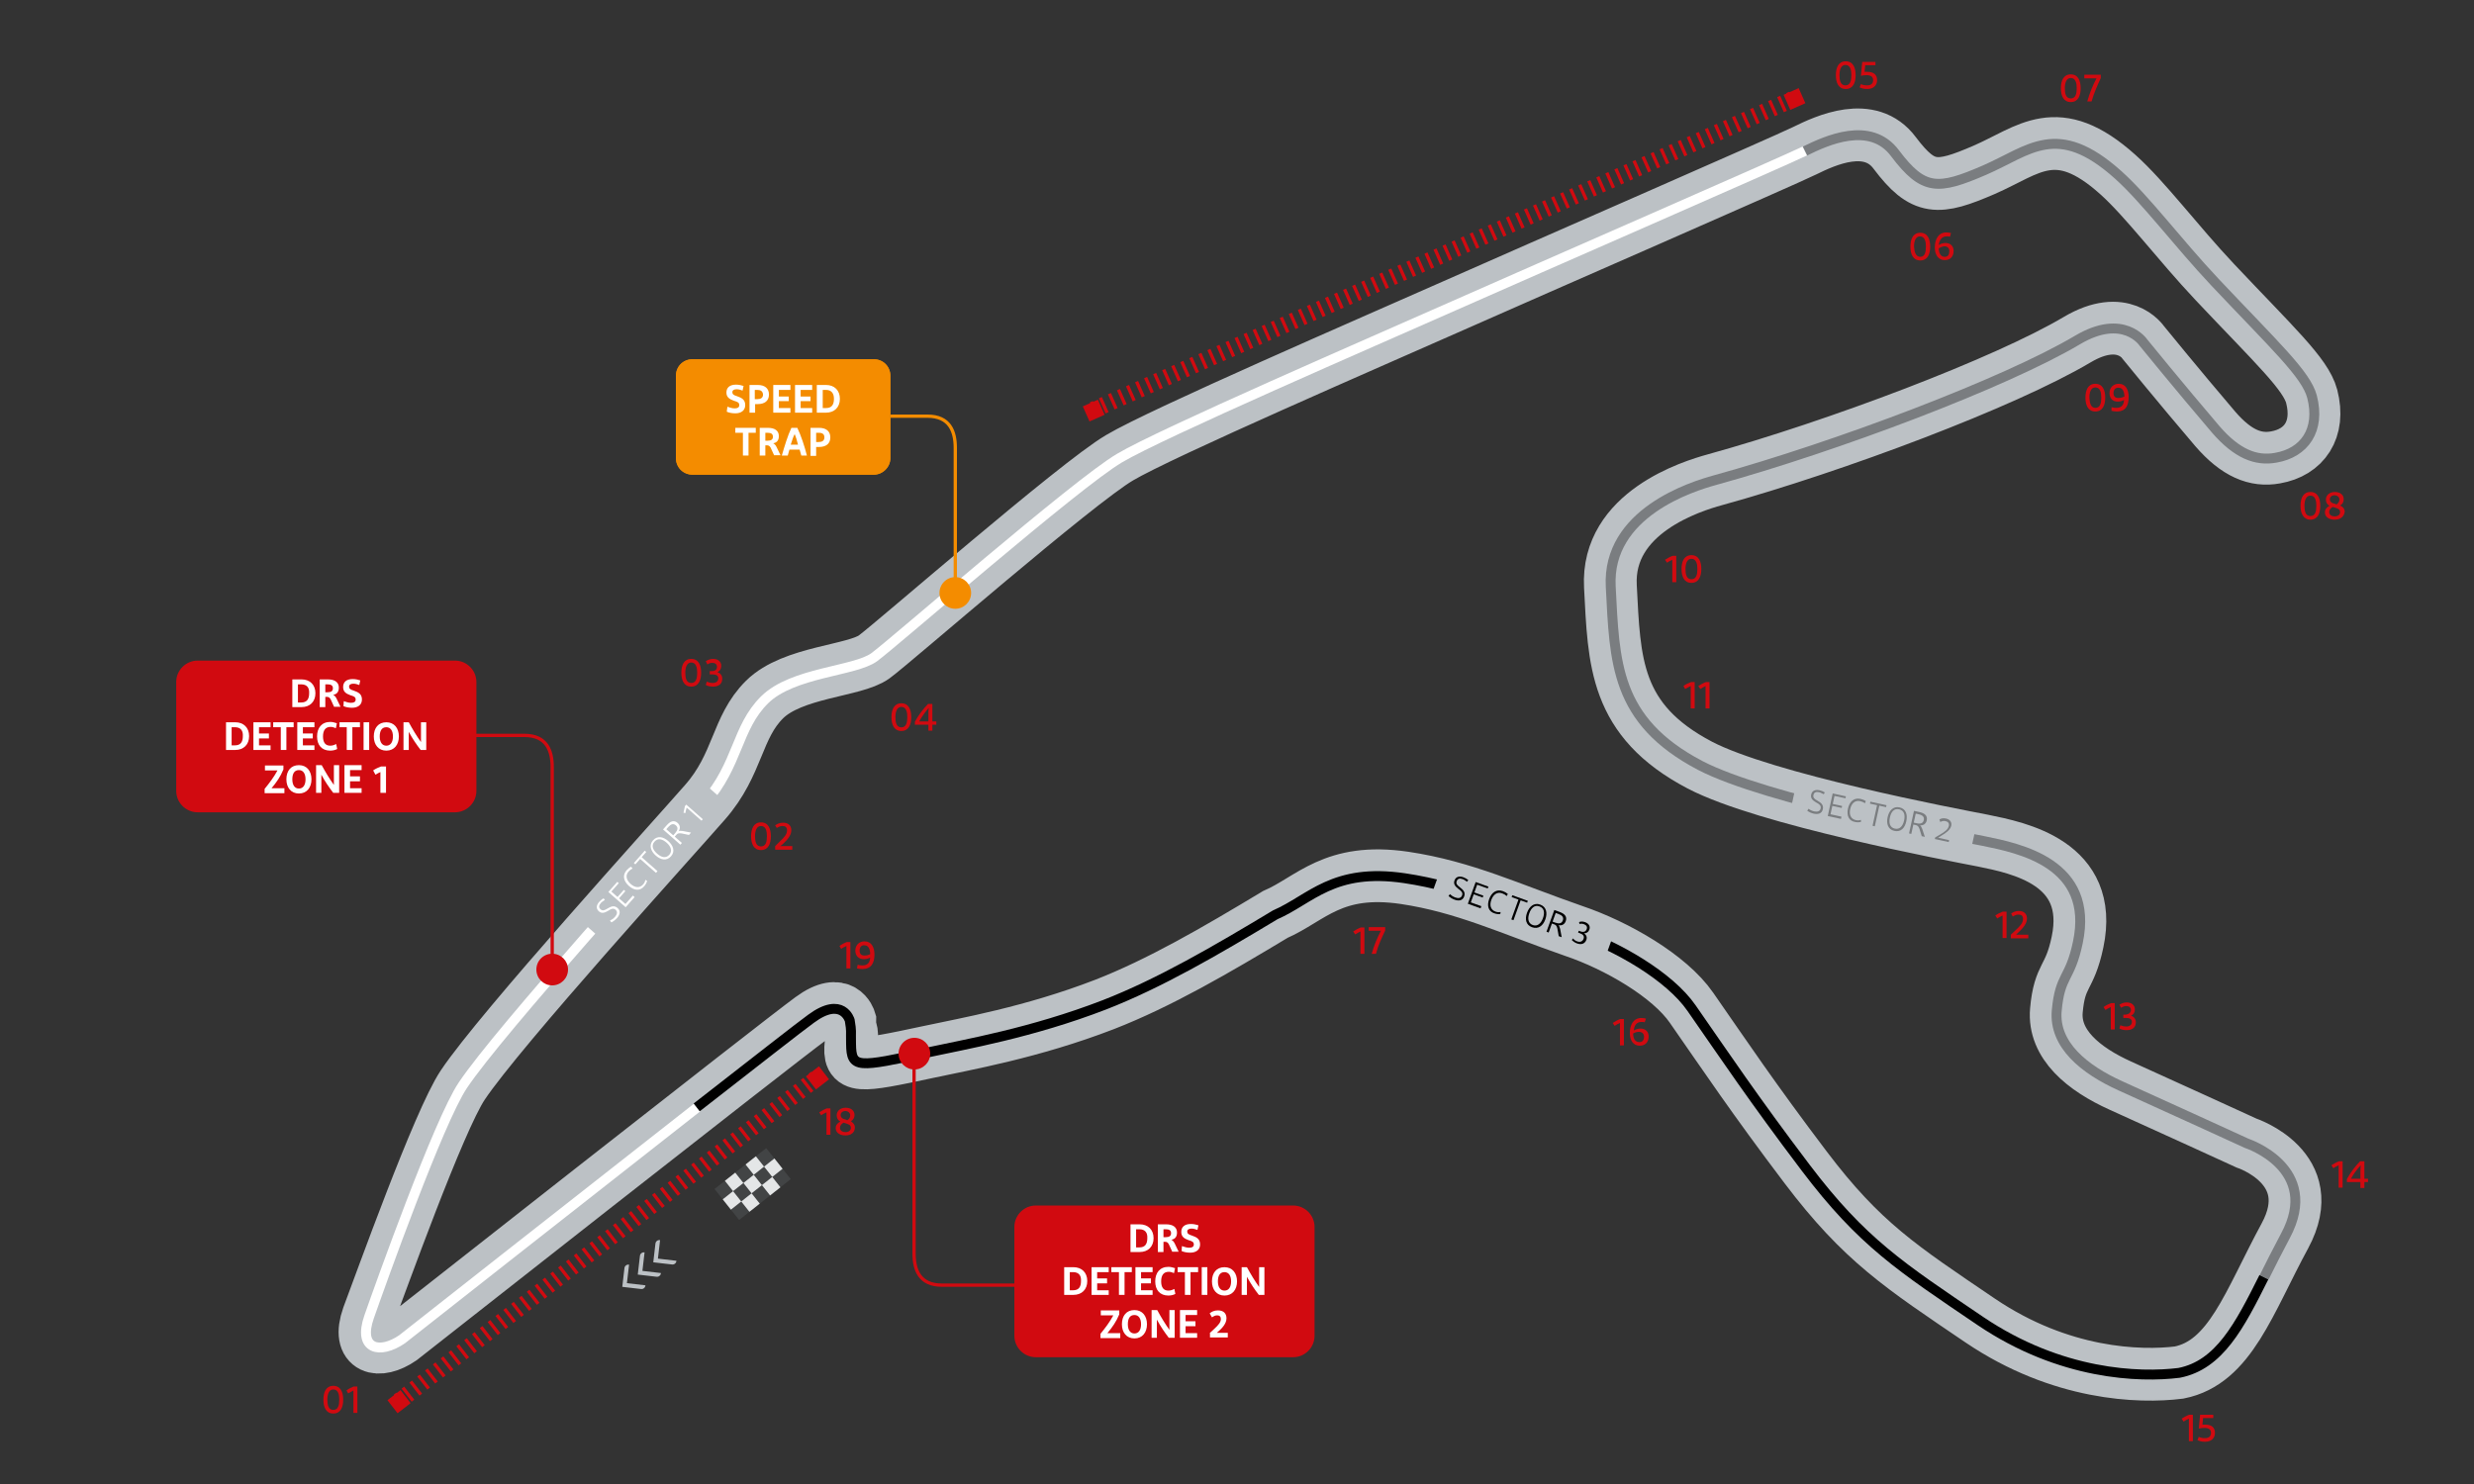 <?xml version="1.0" encoding="utf-8"?>
<!-- Generator: Adobe Illustrator 23.0.3, SVG Export Plug-In . SVG Version: 6.00 Build 0)  -->
<svg version="1.1" id="Laag_1" xmlns="http://www.w3.org/2000/svg" xmlns:xlink="http://www.w3.org/1999/xlink" x="0px" y="0px"
	 viewBox="0 0 750 450" style="enable-background:new 0 0 750 450;" xml:space="preserve">
<rect x="0" y="0" width="750" height="450" fill="#333333" stroke="none"/>
<style type="text/css">
	.st0{fill:none;}
	.st1{enable-background:new    ;}
	.st2{fill:#d10a10;}
	.st3{fill:#d10a10;stroke:#d10a10;stroke-miterlimit:10;}
	.st4{fill:#ffffff;}
	.st5{fill:#F48C00;}
	.st6{fill:#FFFFFF;}
	.st7{fill:#BCC1C5;}
	.st8{fill:#7A7D80;}
	.st9{fill:#424445;}
	.st10{fill:#E4E6E7;}
	.st11{display:none;}
	.st12{display:inline;}
	.st13{fill:none;stroke:#BCC1C5;stroke-width:16;stroke-miterlimit:10;}
	.st14{fill:none;stroke:#7A7D80;stroke-width:3;stroke-miterlimit:10;}
	.st15{fill:none;stroke:#FFFFFF;stroke-width:3;stroke-miterlimit:10;}
	.st16{fill:none;stroke:#000000;stroke-width:3;stroke-miterlimit:10;}
	.st17{fill:none;stroke:#d10a10;stroke-miterlimit:10;}
	.st18{fill:#d10a10;}
	.st19{fill:none;stroke:#F48C00;stroke-miterlimit:10;}
	.st20{fill:none;stroke:#d10a10;stroke-width:5;stroke-miterlimit:10;stroke-dasharray:1,2;}
	.st21{display:inline;opacity:0.5;}
</style>
<symbol  id="_x30_1" viewBox="-10 -10 20 20">
	<circle class="st0" cx="0" cy="0" r="10"/>
	<rect x="-10" y="-5.1" class="st0" width="20" height="9.3"/>
	<g class="st1">
		<path class="st2" d="M-5.5-0.4c0,2.3,0.8,4.2,3,4.2c2.2,0,3-1.9,3-4.2c0-2.3-0.8-4.2-3-4.2C-4.7-4.6-5.5-2.7-5.5-0.4z M-0.7-0.4
			c0,1.5-0.3,3.1-1.8,3.1c-1.4,0-1.8-1.6-1.8-3.1c0-1.6,0.3-3.1,1.8-3.1C-1-3.5-0.7-2-0.7-0.4z"/>
		<path class="st2" d="M1.5,2.4C2.1,2.9,3,3.3,3.7,3.6h1.1v-8H3.6v6.8C3.1,2.1,2.5,1.8,2,1.5L1.5,2.4z"/>
	</g>
</symbol>
<symbol  id="_x30_2" viewBox="-10 -10 20 20">
	<circle class="st0" cx="0" cy="0" r="10"/>
	<rect x="-10" y="-5.1" class="st0" width="20" height="9.3"/>
	<g class="st1">
		<path class="st2" d="M-6.2-0.4c0,2.3,0.8,4.2,3,4.2c2.2,0,3-1.9,3-4.2c0-2.3-0.8-4.2-3-4.2C-5.4-4.6-6.2-2.7-6.2-0.4z M-1.4-0.4
			c0,1.5-0.3,3.1-1.8,3.1c-1.4,0-1.8-1.6-1.8-3.1c0-1.6,0.3-3.1,1.8-3.1C-1.7-3.5-1.4-2-1.4-0.4z"/>
	</g>
	<g class="st1">
		<path class="st2" d="M1.1-3.4L2.5-2c1.4,1.3,2.2,2.2,2.2,3.4c0,0.9-0.5,1.3-1.4,1.3c-0.7,0-1.2-0.3-1.7-0.6L1.1,2.9
			c0.6,0.4,1.3,0.8,2.4,0.8c1.6,0,2.5-0.9,2.5-2.3c0-1.6-1.3-3-2.7-4.3L2.6-3.4h3.7v-1.1H1.1V-3.4z"/>
	</g>
</symbol>
<symbol  id="_x30_3" viewBox="-10 -10 20 20">
	<circle class="st0" cx="0" cy="0" r="10"/>
	<rect x="-10" y="-5.1" class="st0" width="20" height="9.3"/>
	<g class="st1">
		<path class="st2" d="M-6.2-0.4c0,2.3,0.8,4.2,3,4.2c2.2,0,3-1.9,3-4.2c0-2.3-0.8-4.2-3-4.2C-5.4-4.6-6.2-2.7-6.2-0.4z M-1.4-0.4
			c0,1.5-0.3,3.1-1.8,3.1c-1.4,0-1.8-1.6-1.8-3.1c0-1.6,0.3-3.1,1.8-3.1C-1.7-3.5-1.4-2-1.4-0.4z"/>
	</g>
	<g class="st1">
		<path class="st2" d="M1.5-3.1C2-3.3,2.6-3.5,3.3-3.5c1,0,1.7,0.5,1.7,1.4c0,0.8-0.6,1.2-1.8,1.2H2.4v1H3c1.1,0,1.6,0.5,1.6,1.3
			c0,0.8-0.6,1.2-1.4,1.2c-0.6,0-1.2-0.2-1.5-0.5L1.2,3.1c0.5,0.3,1.2,0.7,2.2,0.7c1.5,0,2.5-0.8,2.5-2.1c0-0.9-0.4-1.6-1.2-1.9
			c0.9-0.3,1.5-1,1.5-2c0-1.6-1.1-2.4-2.8-2.4c-0.9,0-1.7,0.2-2.2,0.5L1.5-3.1z"/>
	</g>
</symbol>
<symbol  id="_x30_4" viewBox="-10 -10 20 20">
	<circle class="st0" cx="0" cy="0" r="10"/>
	<rect x="-10" y="-5.1" class="st0" width="20" height="9.3"/>
	<g class="st1">
		<path class="st2" d="M-6.8-0.4c0,2.3,0.8,4.2,3,4.2c2.2,0,3-1.9,3-4.2c0-2.3-0.8-4.2-3-4.2C-6-4.6-6.8-2.7-6.8-0.4z M-2-0.4
			c0,1.5-0.3,3.1-1.8,3.1c-1.4,0-1.8-1.6-1.8-3.1c0-1.6,0.3-3.1,1.8-3.1C-2.3-3.5-2-2-2-0.4z"/>
		<path class="st2" d="M6.8-1.7v-1H5.6v-1.8H4.4v1.8H0.3v0.9c1.1,2,2.5,3.9,4,5.4h1.3v-5.3H6.8z M1.6-1.7h2.8v2.1c0,0.6,0,1.3,0.1,2
			C3.4,1.1,2.5-0.1,1.6-1.7z"/>
	</g>
</symbol>
<symbol  id="_x30_5" viewBox="-10 -10 20 20">
	<circle class="st0" cx="0" cy="0" r="10"/>
	<rect x="-10" y="-5.1" class="st0" width="20" height="9.3"/>
	<g class="st1">
		<path class="st2" d="M-6.3-0.4c0,2.3,0.8,4.2,3,4.2c2.2,0,3-1.9,3-4.2c0-2.3-0.8-4.2-3-4.2C-5.5-4.6-6.3-2.7-6.3-0.4z M-1.6-0.4
			c0,1.5-0.3,3.1-1.8,3.1c-1.4,0-1.8-1.6-1.8-3.1c0-1.6,0.3-3.1,1.8-3.1C-1.9-3.5-1.6-2-1.6-0.4z"/>
		<path class="st2" d="M2.6,2.6l-0.2-2c0.3,0,0.6,0,0.9,0c1.9,0,2.9-0.9,2.9-2.5c0-1.6-1.1-2.7-3-2.7c-1,0-1.7,0.2-2.3,0.5l0.4,1
			c0.5-0.3,1.2-0.4,1.9-0.4c1.2,0,1.8,0.6,1.8,1.6s-0.7,1.5-2,1.5c-0.6,0-1.2-0.1-1.7-0.2l0.4,4.2h4V2.6H2.6z"/>
	</g>
</symbol>
<symbol  id="_x30_6" viewBox="-10 -10 20 20">
	<circle class="st0" cx="0" cy="0" r="10"/>
	<rect x="-10" y="-5.1" class="st0" width="20" height="9.3"/>
	<g class="st1">
		<path class="st2" d="M-6.6-0.4c0,2.3,0.8,4.2,3,4.2c2.2,0,3-1.9,3-4.2c0-2.3-0.8-4.2-3-4.2C-5.8-4.6-6.6-2.7-6.6-0.4z M-1.9-0.4
			c0,1.5-0.3,3.1-1.8,3.1c-1.4,0-1.8-1.6-1.8-3.1C-5.4-2-5-3.5-3.6-3.5C-2.2-3.5-1.9-2-1.9-0.4z"/>
		<path class="st2" d="M5.4,2.6c-0.3,0.1-0.6,0.1-1,0.1C2.9,2.7,2.2,1.6,2,0.1c0.5,0.3,1.2,0.6,2,0.6c1.6,0,2.5-1,2.5-2.4
			c0-1.7-1-2.8-2.7-2.8c-2,0-3,1.7-3,3.8c0,2.4,1,4.6,3.5,4.6c0.6,0,1.1-0.1,1.4-0.2L5.4,2.6z M5.2-1.8c0,0.9-0.5,1.5-1.6,1.5
			C3.1-0.4,2.5-0.6,2-0.9c0-1.5,0.6-2.6,1.8-2.6C4.8-3.5,5.2-2.8,5.2-1.8z"/>
	</g>
</symbol>
<symbol  id="_x30_7" viewBox="-10 -10 20 20">
	<circle class="st0" cx="0" cy="0" r="10"/>
	<rect x="-10" y="-5.1" class="st0" width="20" height="9.3"/>
	<g class="st1">
		<path class="st2" d="M-5.9-0.4c0,2.3,0.8,4.2,3,4.2c2.2,0,3-1.9,3-4.2c0-2.3-0.8-4.2-3-4.2C-5.1-4.6-5.9-2.7-5.9-0.4z M-1.1-0.4
			c0,1.5-0.3,3.1-1.8,3.1c-1.4,0-1.8-1.6-1.8-3.1c0-1.6,0.3-3.1,1.8-3.1C-1.4-3.5-1.1-2-1.1-0.4z"/>
	</g>
	<g class="st1">
		<path class="st2" d="M2.1-4.4c0.8,2.8,1.7,4.9,2.8,7H1.2v1.1h5V2.7C5.1,0.3,4.2-1.7,3.4-4.4H2.1z"/>
	</g>
</symbol>
<symbol  id="_x30_8" viewBox="-10 -10 20 20">
	<circle class="st0" cx="0" cy="0" r="10"/>
	<rect x="-10" y="-5.1" class="st0" width="20" height="9.3"/>
	<g class="st1">
		<path class="st2" d="M-6.8-0.4c0,2.3,0.8,4.2,3,4.2c2.2,0,3-1.9,3-4.2c0-2.3-0.8-4.2-3-4.2C-5.9-4.6-6.8-2.7-6.8-0.4z M-2-0.4
			c0,1.5-0.3,3.1-1.8,3.1c-1.4,0-1.8-1.6-1.8-3.1c0-1.6,0.3-3.1,1.8-3.1C-2.3-3.5-2-2-2-0.4z"/>
		<path class="st2" d="M3.5-4.6c-1.6,0-2.9,0.8-2.9,2.2c0,1,0.6,1.6,1.4,2C1.3,0,0.9,0.6,0.9,1.5c0,1.4,1.2,2.3,2.7,2.3
			c1.8,0,2.7-1,2.7-2.2c0-0.9-0.4-1.5-1.1-1.9c0.9-0.4,1.4-1,1.4-1.9C6.4-3.7,5.3-4.6,3.5-4.6z M5.2-2.3c0,0.9-0.7,1.1-2,1.5
			c-0.1,0-0.2,0-0.2,0.1C2.4-1.1,1.9-1.5,1.9-2.3c0-0.9,0.8-1.3,1.7-1.3C4.5-3.6,5.2-3.1,5.2-2.3z M4.1,0C4.6,0.4,5,0.8,5,1.5
			c0,0.7-0.6,1.3-1.5,1.3c-0.8,0-1.4-0.5-1.4-1.2c0-0.8,0.6-1.2,1.6-1.4C3.8,0.1,4,0.1,4.1,0z"/>
	</g>
</symbol>
<symbol  id="_x30_9" viewBox="-10 -10 20 20">
	<circle class="st0" cx="0" cy="0" r="10"/>
	<rect x="-10" y="-5.1" class="st0" width="20" height="9.3"/>
	<g class="st1">
		<path class="st2" d="M-6.6-0.4c0,2.3,0.8,4.2,3,4.2c2.2,0,3-1.9,3-4.2c0-2.3-0.8-4.2-3-4.2C-5.8-4.6-6.6-2.7-6.6-0.4z M-1.8-0.4
			c0,1.5-0.3,3.1-1.8,3.1c-1.4,0-1.8-1.6-1.8-3.1C-5.3-2-5-3.5-3.6-3.5C-2.1-3.5-1.8-2-1.8-0.4z"/>
		<path class="st2" d="M1.3-3.3c0.4-0.1,0.9-0.2,1.4-0.2c1.6,0,2.3,0.8,2.4,2.4C4.6-1.4,4-1.6,3.2-1.6C1.5-1.6,0.7-0.5,0.7,1
			c0,1.7,1.2,2.8,2.8,2.8c2.1,0,3-1.8,3-4c0-2.6-0.9-4.4-3.6-4.4c-0.6,0-1.2,0.1-1.6,0.2L1.3-3.3z M5.2-0.1c0,1.5-0.5,2.7-1.7,2.7
			C2.5,2.7,1.9,2,1.9,1c0-0.9,0.4-1.5,1.5-1.5C4.1-0.5,4.7-0.3,5.2-0.1z"/>
	</g>
</symbol>
<symbol  id="_x31_0" viewBox="-10 -10 20 20">
	<circle class="st0" cx="0" cy="0" r="10"/>
	<rect x="-10" y="-5.1" class="st0" width="20" height="9.3"/>
	<g class="st1">
		<path class="st2" d="M-5.9,2.4c0.6,0.4,1.5,0.9,2.3,1.2h1.1v-8h-1.2v6.8c-0.6-0.3-1.1-0.5-1.6-0.9L-5.9,2.4z"/>
		<path class="st2" d="M-0.9-0.4c0,2.3,0.8,4.2,3,4.2c2.2,0,3-1.9,3-4.2c0-2.3-0.8-4.2-3-4.2C-0.1-4.6-0.9-2.7-0.9-0.4z M3.9-0.4
			c0,1.5-0.3,3.1-1.8,3.1c-1.4,0-1.8-1.6-1.8-3.1c0-1.6,0.3-3.1,1.8-3.1C3.6-3.5,3.9-2,3.9-0.4z"/>
	</g>
</symbol>
<symbol  id="_x31_1" viewBox="-10 -10 20 20">
	<circle class="st0" cx="0" cy="0" r="10"/>
	<rect x="-10" y="-5.1" class="st0" width="20" height="9.3"/>
	<g class="st1">
		<path class="st2" d="M-4.5,2.4C-3.9,2.9-3,3.3-2.2,3.6h1.1v-8h-1.2v6.8C-2.9,2.1-3.5,1.8-4,1.5L-4.5,2.4z"/>
		<path class="st2" d="M0,2.4c0.6,0.4,1.5,0.9,2.3,1.2h1.1v-8H2.2v6.8C1.6,2.1,1.1,1.8,0.6,1.5L0,2.4z"/>
	</g>
</symbol>
<symbol  id="_x31_2" viewBox="-10 -10 20 20">
	<circle class="st0" cx="0" cy="0" r="10"/>
	<rect x="-10" y="-5.1" class="st0" width="20" height="9.3"/>
	<g class="st1">
		<path class="st2" d="M-5.3,2.4C-4.7,2.9-3.8,3.3-3,3.6h1.1v-8h-1.2v6.8c-0.6-0.3-1.1-0.5-1.6-0.9L-5.3,2.4z"/>
		<path class="st2" d="M-0.6-3.4L0.9-2c1.4,1.3,2.2,2.2,2.2,3.4c0,0.9-0.5,1.3-1.4,1.3C1,2.7,0.5,2.4,0,2.1l-0.5,0.9
			C0,3.4,0.8,3.8,1.8,3.8c1.6,0,2.5-0.9,2.5-2.3c0-1.6-1.3-3-2.7-4.3L1-3.4h3.7v-1.1h-5.3V-3.4z"/>
	</g>
</symbol>
<symbol  id="_x31_3" viewBox="-10 -10 20 20">
	<circle class="st0" cx="0" cy="0" r="10"/>
	<rect x="-10" y="-5.1" class="st0" width="20" height="9.3"/>
	<g class="st1">
		<path class="st2" d="M-5.3,2.4C-4.6,2.9-3.8,3.3-3,3.6h1.1v-8h-1.2v6.8c-0.6-0.3-1.1-0.5-1.6-0.9L-5.3,2.4z"/>
		<path class="st2" d="M-0.2-3.1c0.4-0.2,1.1-0.4,1.8-0.4c1,0,1.7,0.5,1.7,1.4c0,0.8-0.6,1.2-1.8,1.2H0.7v1h0.6C2.4,0.2,3,0.7,3,1.5
			c0,0.8-0.6,1.2-1.4,1.2C0.9,2.7,0.4,2.4,0,2.2l-0.5,0.9C0,3.4,0.7,3.8,1.7,3.8c1.5,0,2.5-0.8,2.5-2.1c0-0.9-0.4-1.6-1.2-1.9
			c0.9-0.3,1.5-1,1.5-2c0-1.6-1.1-2.4-2.8-2.4C0.8-4.6,0-4.4-0.5-4.1L-0.2-3.1z"/>
	</g>
</symbol>
<symbol  id="_x31_4" viewBox="-10 -10 20 20">
	<circle class="st0" cx="0" cy="0" r="10"/>
	<rect x="-10" y="-5.1" class="st0" width="20" height="9.3"/>
	<g class="st1">
		<path class="st2" d="M-5.8,2.4c0.6,0.4,1.5,0.9,2.3,1.2h1.1v-8h-1.2v6.8c-0.6-0.3-1.1-0.5-1.6-0.9L-5.8,2.4z"/>
		<path class="st2" d="M5.3-1.7v-1H4.2v-1.8H3v1.8h-4.1v0.9c1.1,2,2.5,3.9,4,5.4h1.3v-5.3H5.3z M0.1-1.7H3v2.1c0,0.6,0,1.3,0.1,2
			C1.9,1.1,1-0.1,0.1-1.7z"/>
	</g>
</symbol>
<symbol  id="_x31_5" viewBox="-10 -10 20 20">
	<circle class="st0" cx="0" cy="0" r="10"/>
	<rect x="-10" y="-5.1" class="st0" width="20" height="9.3"/>
	<g class="st1">
		<path class="st2" d="M-5.4,2.4c0.6,0.4,1.5,0.9,2.3,1.2H-2v-8h-1.2v6.8c-0.6-0.3-1.1-0.5-1.6-0.9L-5.4,2.4z"/>
		<path class="st2" d="M1.1,2.6l-0.2-2c0.3,0,0.6,0,0.9,0c1.9,0,2.9-0.9,2.9-2.5c0-1.6-1.1-2.7-3-2.7c-1,0-1.7,0.2-2.3,0.5l0.4,1
			c0.5-0.3,1.2-0.4,1.9-0.4c1.2,0,1.8,0.6,1.8,1.6s-0.7,1.5-2,1.5c-0.6,0-1.2-0.1-1.7-0.2l0.4,4.2h4V2.6H1.1z"/>
	</g>
</symbol>
<symbol  id="_x31_6" viewBox="-10 -10 20 20">
	<circle class="st0" cx="0" cy="0" r="10"/>
	<rect x="-10" y="-5.1" class="st0" width="20" height="9.3"/>
	<g class="st1">
		<path class="st2" d="M-5.7,2.4c0.6,0.4,1.5,0.9,2.3,1.2h1.1v-8h-1.2v6.8c-0.6-0.3-1.1-0.5-1.6-0.9L-5.7,2.4z"/>
		<path class="st2" d="M4,2.6c-0.3,0.1-0.6,0.1-1,0.1c-1.5,0-2.2-1.1-2.3-2.6c0.5,0.3,1.2,0.6,2,0.6c1.6,0,2.5-1,2.5-2.4
			c0-1.7-1-2.8-2.7-2.8c-2,0-3,1.7-3,3.8c0,2.4,1,4.6,3.5,4.6c0.6,0,1.1-0.1,1.4-0.2L4,2.6z M3.8-1.8c0,0.9-0.5,1.5-1.6,1.5
			c-0.5,0-1.2-0.2-1.7-0.5c0-1.5,0.6-2.6,1.8-2.6C3.3-3.5,3.8-2.8,3.8-1.8z"/>
	</g>
</symbol>
<symbol  id="_x31_7" viewBox="-10 -10 20 20">
	<circle class="st0" cx="0" cy="0" r="10"/>
	<rect x="-10" y="-5.1" class="st0" width="20" height="9.3"/>
	<g class="st1">
		<path class="st2" d="M-5.1,2.4c0.6,0.4,1.5,0.9,2.3,1.2h1.1v-8h-1.2v6.8C-3.5,2.1-4,1.8-4.5,1.5L-5.1,2.4z"/>
		<path class="st2" d="M0.5-4.4c0.8,2.8,1.7,4.9,2.8,7h-3.7v1.1h5V2.7C3.5,0.3,2.5-1.7,1.8-4.4H0.5z"/>
	</g>
</symbol>
<symbol  id="_x31_8" viewBox="-10 -10 20 20">
	<circle class="st0" cx="0" cy="0" r="10"/>
	<rect x="-10" y="-5.1" class="st0" width="20" height="9.3"/>
	<g class="st1">
		<path class="st2" d="M-5.8,2.4c0.6,0.4,1.5,0.9,2.3,1.2h1.1v-8h-1.2v6.8c-0.6-0.3-1.1-0.5-1.6-0.9L-5.8,2.4z"/>
		<path class="st2" d="M2.1-4.6c-1.6,0-2.9,0.8-2.9,2.2c0,1,0.6,1.6,1.4,2c-0.7,0.4-1.1,1-1.1,1.9c0,1.4,1.2,2.3,2.7,2.3
			c1.8,0,2.7-1,2.7-2.2c0-0.9-0.4-1.5-1.1-1.9C4.5-0.8,5-1.3,5-2.2C5-3.7,3.9-4.6,2.1-4.6z M3.8-2.3c0,0.9-0.7,1.1-2,1.5
			c-0.1,0-0.2,0-0.2,0.1C1-1.1,0.5-1.5,0.5-2.3c0-0.9,0.8-1.3,1.7-1.3C3.1-3.6,3.8-3.1,3.8-2.3z M2.7,0c0.6,0.4,0.9,0.8,0.9,1.5
			c0,0.7-0.6,1.3-1.5,1.3c-0.8,0-1.4-0.5-1.4-1.2c0-0.8,0.6-1.2,1.6-1.4C2.4,0.1,2.5,0.1,2.7,0z"/>
	</g>
</symbol>
<symbol  id="_x31_9" viewBox="-10 -10 20 20">
	<circle class="st0" cx="0" cy="0" r="10"/>
	<rect x="-10" y="-5.1" class="st0" width="20" height="9.3"/>
	<g class="st1">
		<path class="st2" d="M-5.6,2.4C-5,2.9-4.1,3.3-3.4,3.6h1.1v-8h-1.2v6.8c-0.6-0.3-1.1-0.5-1.6-0.9L-5.6,2.4z"/>
		<path class="st2" d="M-0.1-3.3c0.4-0.1,0.9-0.2,1.4-0.2c1.6,0,2.3,0.8,2.4,2.4C3.2-1.4,2.5-1.6,1.8-1.6C0.1-1.6-0.8-0.5-0.8,1
			c0,1.7,1.2,2.8,2.8,2.8c2.1,0,3-1.8,3-4C5-2.8,4-4.6,1.3-4.6c-0.6,0-1.2,0.1-1.6,0.2L-0.1-3.3z M3.7-0.1c0,1.5-0.5,2.7-1.7,2.7
			C1,2.7,0.5,2,0.5,1c0-0.9,0.4-1.5,1.5-1.5C2.7-0.5,3.3-0.3,3.7-0.1z"/>
	</g>
</symbol>
<symbol  id="DRS_Detection_Zone_1" viewBox="-45.5 -23 91 46">
	<path class="st3" d="M39-22.5h-78c-3.3,0-6,2.7-6,6v33c0,3.3,2.7,6,6,6h78c3.3,0,6-2.7,6-6v-33C45-19.8,42.3-22.5,39-22.5z"/>
	<rect x="-45" y="-18.3" class="st0" width="89.8" height="35.8"/>
	<g class="st1">
		<path class="st4" d="M-10.3,17.3h2.8c2.5,0,4.2-1.6,4.2-4.2c0-2.6-1.7-4.2-4.2-4.2h-2.8V17.3z M-7.6,15.8h-1v-5.5h1c1.7,0,2.4,1,2.4,2.8
			C-5.1,14.8-5.9,15.8-7.6,15.8z"/>
		<path class="st4" d="M2.4,8.9l-1.1,2.4C1,11.8,0.7,12,0.2,12h-0.5V8.9H-2v8.4h2.5c2.1,0,3.3-0.9,3.3-2.5c0-1.5-0.8-2-1.7-2.2
			c0.4-0.2,0.7-0.5,1-1.1l1.2-2.5H2.4z M-0.3,15.8v-2.4h0.7c1.1,0,1.6,0.4,1.6,1.2c0,0.9-0.6,1.2-1.6,1.2H-0.3z"/>
		<path class="st4" d="M5.3,10.7c0.6-0.2,1.4-0.5,2.2-0.5c0.9,0,1.4,0.3,1.4,1c0,0.8-0.6,1-1.6,1.3C5.9,13,5.1,13.6,5.1,15c0,1.5,1,2.4,2.9,2.4
			c0.9,0,1.7-0.2,2.3-0.4l-0.3-1.4c-0.6,0.2-1.1,0.4-1.8,0.4c-0.8,0-1.3-0.3-1.3-0.9c0-0.6,0.4-0.9,1.4-1.2c1.4-0.5,2.5-1,2.5-2.7
			c0-1.6-1.2-2.5-3-2.5c-1,0-2,0.2-2.6,0.5L5.3,10.7z"/>
	</g>
	<g class="st1">
		<path class="st4" d="M-30.4,4.3h2.8c2.5,0,4.2-1.6,4.2-4.2c0-2.6-1.7-4.2-4.2-4.2h-2.8V4.3z M-27.7,2.8h-1v-5.5h1c1.7,0,2.4,1,2.4,2.8
			C-25.2,1.8-26,2.8-27.7,2.8z"/>
		<path class="st4" d="M-16.9-4.1h-5.2v8.4h5.2V2.8h-3.5V0.9h3v-1.5h-3v-2.1h3.5V-4.1z"/>
		<path class="st4" d="M-13.9,2.8h-2.2v1.5h6.2V2.8h-2.2v-6.9h-1.7V2.8z"/>
	</g>
	<g class="st1">
		<path class="st4" d="M-3.6-4.1h-5.2v8.4h5.2V2.8h-3.5V0.9h3v-1.5h-3v-2.1h3.5V-4.1z"/>
	</g>
	<g class="st1">
		<path class="st4" d="M-2.8,0c0,2.6,1.4,4.4,4,4.4c0.7,0,1.4-0.2,2-0.4L2.9,2.5c-0.5,0.2-1,0.4-1.6,0.4C-0.3,2.9-1,1.8-1,0
			c0-1.8,0.7-2.8,2.2-2.8C2-2.8,2.6-2.5,3-2.3l0.3-1.5C2.8-4.1,2-4.3,1.2-4.3C-1.4-4.3-2.8-2.6-2.8,0z"/>
		<path class="st4" d="M6.2,2.8H4v1.5h6.2V2.8H7.9v-6.9H6.2V2.8z"/>
		<path class="st4" d="M11.3,4.3H13v-8.4h-1.7V4.3z"/>
		<path class="st4" d="M18.2-4.3c-2.4,0-3.8,1.8-3.8,4.3c0,2.6,1.4,4.3,3.8,4.3c2.4,0,3.8-1.8,3.8-4.3C22-2.5,20.6-4.3,18.2-4.3z M18.2-2.8
			c1.3,0,2,1.1,2,2.8c0,1.7-0.7,2.8-2,2.8c-1.4,0-2-1.1-2-2.8C16.2-1.7,16.9-2.8,18.2-2.8z"/>
		<path class="st4" d="M23.4-4.1v8.4H25c1.2-2.2,2.4-4.2,3.7-6c0,0.3,0,0.7,0,1v5h1.6v-8.4h-1.7c-1.3,1.7-2.4,3.3-3.6,5.5c0-0.5,0-0.9,0-1.4
			v-4.1H23.4z"/>
	</g>
	<g class="st1">
		<path class="st4" d="M-16.6-15.7h3.9v-1.5h-6v1.3c1.4,1.7,2.9,3.7,3.9,5.6h-3.8v1.5h5.6V-10C-13.9-12.2-15.1-13.9-16.6-15.7z"/>
	</g>
	<g class="st1">
		<path class="st4" d="M-8.3-17.3c-2.4,0-3.8,1.8-3.8,4.3c0,2.6,1.4,4.3,3.8,4.3c2.4,0,3.8-1.8,3.8-4.3C-4.5-15.5-5.9-17.3-8.3-17.3z M-8.3-15.8
			c1.3,0,2,1.1,2,2.8c0,1.7-0.7,2.8-2,2.8c-1.4,0-2-1.1-2-2.8C-10.3-14.7-9.6-15.8-8.3-15.8z"/>
		<path class="st4" d="M-3.1-17.1v8.4h1.7c1.2-2.2,2.4-4.2,3.7-6c0,0.3,0,0.7,0,1v5h1.6v-8.4H2.1c-1.3,1.7-2.4,3.3-3.6,5.5c0-0.5,0-0.9,0-1.4
			v-4.1H-3.1z"/>
		<path class="st4" d="M10.7-17.1H5.5v8.4h5.2v-1.5H7.2v-1.9h3v-1.5h-3v-2.1h3.5V-17.1z"/>
		<path class="st4" d="M14.2-10.3c0.7,0.5,1.6,0.9,2.4,1.2h1.5v-8h-1.7v6.3c-0.5-0.2-1-0.5-1.5-0.8L14.2-10.3z"/>
	</g>
</symbol>
<symbol  id="DRS_Detection_Zone_2" viewBox="-45.5 -23 91 46">
	<path class="st3" d="M39-22.5h-78c-3.3,0-6,2.7-6,6v33c0,3.3,2.7,6,6,6h78c3.3,0,6-2.7,6-6v-33C45-19.8,42.3-22.5,39-22.5z"/>
	<rect x="-45" y="-18.3" class="st0" width="89.8" height="35.8"/>
	<g class="st1">
		<path class="st4" d="M-10.3,17.3h2.8c2.5,0,4.2-1.6,4.2-4.2c0-2.6-1.7-4.2-4.2-4.2h-2.8V17.3z M-7.6,15.8h-1v-5.5h1
			c1.7,0,2.4,1,2.4,2.8C-5.1,14.8-5.9,15.8-7.6,15.8z"/>
		<path class="st4" d="M2.4,8.9l-1.1,2.4C1,11.8,0.7,12,0.2,12h-0.5V8.9H-2v8.4h2.5c2.1,0,3.3-0.9,3.3-2.5c0-1.5-0.8-2-1.7-2.2
			c0.4-0.2,0.7-0.5,1-1.1l1.2-2.5H2.4z M-0.3,15.8v-2.4h0.7c1.1,0,1.6,0.4,1.6,1.2c0,0.9-0.6,1.2-1.6,1.2H-0.3z"/>
		<path class="st4" d="M5.3,10.7c0.6-0.2,1.4-0.5,2.2-0.5c0.9,0,1.4,0.3,1.4,1c0,0.8-0.6,1-1.6,1.3C5.9,13,5.1,13.6,5.1,15
			c0,1.5,1,2.4,2.9,2.4c0.9,0,1.7-0.2,2.3-0.4l-0.3-1.4c-0.6,0.2-1.1,0.4-1.8,0.4c-0.8,0-1.3-0.3-1.3-0.9c0-0.6,0.4-0.9,1.4-1.2
			c1.4-0.5,2.5-1,2.5-2.7c0-1.6-1.2-2.5-3-2.5c-1,0-2,0.2-2.6,0.5L5.3,10.7z"/>
	</g>
	<g class="st1">
		<path class="st4" d="M-30.4,4.3h2.8c2.5,0,4.2-1.6,4.2-4.2c0-2.6-1.7-4.2-4.2-4.2h-2.8V4.3z M-27.7,2.8h-1v-5.5h1
			c1.7,0,2.4,1,2.4,2.8C-25.2,1.8-26,2.8-27.7,2.8z"/>
		<path class="st4" d="M-16.9-4.1h-5.2v8.4h5.2V2.8h-3.5V0.9h3v-1.5h-3v-2.1h3.5V-4.1z"/>
		<path class="st4" d="M-13.9,2.8h-2.2v1.5h6.2V2.8h-2.2v-6.9h-1.7V2.8z"/>
	</g>
	<g class="st1">
		<path class="st4" d="M-3.6-4.1h-5.2v8.4h5.2V2.8h-3.5V0.9h3v-1.5h-3v-2.1h3.5V-4.1z"/>
	</g>
	<g class="st1">
		<path class="st4" d="M-2.8,0c0,2.6,1.4,4.4,4,4.4c0.7,0,1.4-0.2,2-0.4L2.9,2.5c-0.5,0.2-1,0.4-1.6,0.4C-0.3,2.9-1,1.8-1,0
			c0-1.8,0.7-2.8,2.2-2.8C2-2.8,2.6-2.5,3-2.3l0.3-1.5C2.8-4.1,2-4.3,1.2-4.3C-1.4-4.3-2.8-2.6-2.8,0z"/>
		<path class="st4" d="M6.2,2.8H4v1.5h6.2V2.8H7.9v-6.9H6.2V2.8z"/>
		<path class="st4" d="M11.3,4.3H13v-8.4h-1.7V4.3z"/>
		<path class="st4" d="M18.2-4.3c-2.4,0-3.8,1.8-3.8,4.3c0,2.6,1.4,4.3,3.8,4.3c2.4,0,3.8-1.8,3.8-4.3C22-2.5,20.6-4.3,18.2-4.3z
			 M18.2-2.8c1.3,0,2,1.1,2,2.8c0,1.7-0.7,2.8-2,2.8c-1.4,0-2-1.1-2-2.8C16.2-1.7,16.9-2.8,18.2-2.8z"/>
		<path class="st4" d="M23.4-4.1v8.4H25c1.2-2.2,2.4-4.2,3.7-6c0,0.3,0,0.7,0,1v5h1.6v-8.4h-1.7c-1.3,1.7-2.4,3.3-3.6,5.5
			c0-0.5,0-0.9,0-1.4v-4.1H23.4z"/>
	</g>
	<g class="st1">
		<path class="st4" d="M-17.3-15.7h3.9v-1.5h-6v1.3c1.4,1.7,2.9,3.7,3.9,5.6h-3.8v1.5h5.6V-10C-14.6-12.2-15.8-13.9-17.3-15.7z"/>
	</g>
	<g class="st1">
		<path class="st4" d="M-9.1-17.3c-2.4,0-3.8,1.8-3.8,4.3c0,2.6,1.4,4.3,3.8,4.3c2.4,0,3.8-1.8,3.8-4.3C-5.3-15.5-6.7-17.3-9.1-17.3
			z M-9.1-15.8c1.3,0,2,1.1,2,2.8c0,1.7-0.7,2.8-2,2.8c-1.4,0-2-1.1-2-2.8C-11.1-14.7-10.4-15.8-9.1-15.8z"/>
		<path class="st4" d="M-3.9-17.1v8.4h1.7c1.2-2.2,2.4-4.2,3.7-6c0,0.3,0,0.7,0,1v5h1.6v-8.4H1.3c-1.3,1.7-2.4,3.3-3.6,5.5
			c0-0.5,0-0.9,0-1.4v-4.1H-3.9z"/>
		<path class="st4" d="M9.9-17.1H4.7v8.4h5.2v-1.5H6.4v-1.9h3v-1.5h-3v-2.1h3.5V-17.1z"/>
		<path class="st4" d="M13.7-15.7l1.3,1.2c1.4,1.3,2.1,2.1,2.1,3.1c0,0.7-0.4,1.1-1.1,1.1c-0.7,0-1.1-0.3-1.6-0.6l-0.7,1.2
			c0.6,0.5,1.4,0.9,2.5,0.9c1.7,0,2.6-0.9,2.6-2.4c0-1.6-1.3-3-2.7-4.2l-0.2-0.2h3.3v-1.4h-5.4V-15.7z"/>
	</g>
</symbol>
<symbol  id="Speed_Trap" viewBox="-32.5 -17.5 65 35">
	<path class="st5" d="M27.5-17.5h-55c-2.8,0-5,2.2-5,5v25c0,2.8,2.2,5,5,5h55c2.8,0,5-2.2,5-5v-25C32.5-15.2,30.2-17.5,27.5-17.5z"
		/>
	<rect x="-32.5" y="-13.4" class="st0" width="65" height="23.3"/>
	<g class="st1">
		<path class="st6" d="M-16.9,3.1c0.6-0.2,1.4-0.5,2.2-0.5c0.9,0,1.4,0.3,1.4,1c0,0.8-0.6,1-1.6,1.3c-1.4,0.5-2.3,1.1-2.3,2.5
			c0,1.5,1,2.4,2.9,2.4c0.9,0,1.7-0.2,2.3-0.4l-0.3-1.4c-0.6,0.2-1.1,0.4-1.8,0.4c-0.8,0-1.3-0.3-1.3-0.9c0-0.6,0.4-0.9,1.4-1.2
			c1.4-0.5,2.5-1,2.5-2.7c0-1.6-1.2-2.5-3-2.5c-1,0-2,0.2-2.6,0.5L-16.9,3.1z"/>
		<path class="st6" d="M-10.3,9.7h2.6c2.1,0,3.4-1,3.4-2.9c0-1.9-1.3-2.9-3.4-2.9h-0.8V1.3h-1.7V9.7z M-7.8,8.2h-0.8V5.4h0.8
			c1,0,1.7,0.4,1.7,1.4C-6.2,7.8-6.8,8.2-7.8,8.2z"/>
		<path class="st6" d="M2.2,1.3h-5.2v8.4h5.2V8.2h-3.5V6.2h3V4.8h-3V2.7h3.5V1.3z"/>
		<path class="st6" d="M8.8,1.3H3.6v8.4h5.2V8.2H5.3V6.2h3V4.8h-3V2.7h3.5V1.3z"/>
		<path class="st6" d="M10.2,9.7H13c2.5,0,4.2-1.6,4.2-4.2c0-2.6-1.7-4.2-4.2-4.2h-2.8V9.7z M13,8.2h-1V2.7h1c1.7,0,2.4,1,2.4,2.8
			C15.4,7.2,14.6,8.2,13,8.2z"/>
	</g>
	<g class="st1">
		<path class="st6" d="M-12.3-3.8h-2.2v1.5h6.2v-1.5h-2.2v-6.9h-1.7V-3.8z"/>
		<path class="st6" d="M-2.7-10.7l-1.1,2.4c-0.3,0.5-0.6,0.7-1.1,0.7h-0.5v-3.1h-1.7v8.4h2.5c2.1,0,3.3-0.9,3.3-2.5
			c0-1.5-0.8-2-1.7-2.2c0.4-0.2,0.7-0.5,1-1.1l1.2-2.5H-2.7z M-5.4-3.8v-2.4h0.7c1.1,0,1.6,0.4,1.6,1.2c0,0.9-0.6,1.2-1.6,1.2H-5.4z
			"/>
		<path class="st6" d="M5-8.9H1.9c-0.2-0.6-0.3-1.2-0.5-1.8h-1.8c0.8,2.8,1.8,6.1,2.9,8.4h1.8c1.1-2.3,2.2-5.6,2.9-8.4H5.5
			C5.3-10.1,5.2-9.5,5-8.9z M2.3-7.4h2.2C4.2-6.1,3.8-4.9,3.5-4.2C3.1-4.9,2.7-6.1,2.3-7.4z"/>
		<path class="st6" d="M8.3-2.3h2.6c2.1,0,3.4-1,3.4-2.9c0-1.9-1.3-2.9-3.4-2.9H10v-2.7H8.3V-2.3z M10.8-3.8H10v-2.8h0.8
			c1,0,1.7,0.4,1.7,1.4C12.5-4.2,11.9-3.8,10.8-3.8z"/>
	</g>
	<path class="st5" d="M27.5-17.5h-55c-2.8,0-5,2.2-5,5v25c0,2.8,2.2,5,5,5h55c2.8,0,5-2.2,5-5v-25C32.5-15.2,30.2-17.5,27.5-17.5z"
		/>
	<rect x="-32.5" y="-13.4" class="st0" width="65" height="23.3"/>
	<g class="st1">
		<path class="st6" d="M-16.9,3.1c0.6-0.2,1.4-0.5,2.2-0.5c0.9,0,1.4,0.3,1.4,1c0,0.8-0.6,1-1.6,1.3c-1.4,0.5-2.3,1.1-2.3,2.5
			c0,1.5,1,2.4,2.9,2.4c0.9,0,1.7-0.2,2.3-0.4l-0.3-1.4c-0.6,0.2-1.1,0.4-1.8,0.4c-0.8,0-1.3-0.3-1.3-0.9c0-0.6,0.4-0.9,1.4-1.2
			c1.4-0.5,2.5-1,2.5-2.7c0-1.6-1.2-2.5-3-2.5c-1,0-2,0.2-2.6,0.5L-16.9,3.1z"/>
		<path class="st6" d="M-10.3,9.7h2.6c2.1,0,3.4-1,3.4-2.9c0-1.9-1.3-2.9-3.4-2.9h-0.8V1.3h-1.7V9.7z M-7.8,8.2h-0.8V5.4h0.8
			c1,0,1.7,0.4,1.7,1.4C-6.2,7.8-6.8,8.2-7.8,8.2z"/>
		<path class="st6" d="M2.2,1.3h-5.2v8.4h5.2V8.2h-3.5V6.2h3V4.8h-3V2.7h3.5V1.3z"/>
		<path class="st6" d="M8.8,1.3H3.6v8.4h5.2V8.2H5.3V6.2h3V4.8h-3V2.7h3.5V1.3z"/>
		<path class="st6" d="M10.2,9.7H13c2.5,0,4.2-1.6,4.2-4.2c0-2.6-1.7-4.2-4.2-4.2h-2.8V9.7z M13,8.2h-1V2.7h1c1.7,0,2.4,1,2.4,2.8
			C15.4,7.2,14.6,8.2,13,8.2z"/>
	</g>
	<g class="st1">
		<path class="st6" d="M-12.3-4.8h-2.2v1.5h6.2v-1.5h-2.2v-6.9h-1.7V-4.8z"/>
		<path class="st6" d="M-2.7-11.7l-1.1,2.4c-0.3,0.5-0.6,0.7-1.1,0.7h-0.5v-3.1h-1.7v8.4h2.5c2.1,0,3.3-0.9,3.3-2.5
			c0-1.5-0.8-2-1.7-2.2c0.4-0.2,0.7-0.5,1-1.1l1.2-2.5H-2.7z M-5.4-4.8v-2.4h0.7c1.1,0,1.6,0.4,1.6,1.2c0,0.9-0.6,1.2-1.6,1.2H-5.4z
			"/>
		<path class="st6" d="M5-9.9H1.9c-0.2-0.6-0.3-1.2-0.5-1.8h-1.8c0.8,2.8,1.8,6.1,2.9,8.4h1.8c1.1-2.3,2.2-5.6,2.9-8.4H5.5
			C5.3-11.1,5.2-10.5,5-9.9z M2.3-8.4h2.2C4.2-7.1,3.8-5.9,3.5-5.2C3.1-5.9,2.7-7.1,2.3-8.4z"/>
		<path class="st6" d="M8.3-3.3h2.6c2.1,0,3.4-1,3.4-2.9c0-1.9-1.3-2.9-3.4-2.9H10v-2.7H8.3V-3.3z M10.8-4.8H10v-2.8h0.8
			c1,0,1.7,0.4,1.7,1.4C12.5-5.2,11.9-4.8,10.8-4.8z"/>
	</g>
</symbol>
<symbol  id="sector_x5F_1" viewBox="-28 -5.5 56 11">
	<rect x="-28" y="-5.5" class="st7" width="56" height="11"/>
	<g>
		<rect x="-27.7" y="-4.5" class="st0" width="54.7" height="8.6"/>
		<g class="st1">
			<path class="st6" d="M-22.1-2.3c0.5-0.2,1.1-0.4,1.9-0.4c1,0,1.7,0.4,1.7,1.3c0,0.9-0.7,1.2-1.8,1.5c-1.2,0.4-1.9,0.9-1.9,2
				c0,1.2,0.9,1.8,2.2,1.8c0.6,0,1.2-0.1,1.7-0.3L-18.4,3c-0.5,0.1-1,0.3-1.5,0.3c-1,0-1.5-0.4-1.5-1.2c0-0.8,0.5-1.1,1.5-1.4
				c1.2-0.4,2.2-0.8,2.2-2.2c0-1.4-1.1-1.9-2.4-1.9c-0.8,0-1.6,0.2-2.1,0.4L-22.1-2.3z"/>
		</g>
		<g class="st1">
			<path class="st6" d="M-11.8-3.2h-4.1v7h4.1V3.2h-3.4V0.7h2.9V0.1h-2.9v-2.6h3.4V-3.2z"/>
		</g>
		<g class="st1">
			<path class="st6" d="M-10.4,0.3c0,2.1,1,3.7,3.1,3.7c0.6,0,1.2-0.1,1.7-0.3L-5.7,3c-0.5,0.2-0.9,0.3-1.5,0.3
				c-1.7,0-2.4-1.4-2.4-3c0-1.7,0.8-2.9,2.4-2.9c0.7,0,1.1,0.2,1.5,0.4l0.1-0.6c-0.4-0.2-1-0.4-1.7-0.4C-9.3-3.3-10.4-1.9-10.4,0.3z
				"/>
		</g>
		<g class="st1">
			<path class="st6" d="M-2.1,3.2h-2.1v0.6h5V3.2h-2.1v-6.4h-0.7V3.2z"/>
		</g>
		<g class="st1">
			<path class="st6" d="M4.8-3.3c-2,0-2.9,1.6-2.9,3.6S2.8,4,4.8,4c2,0,2.9-1.6,2.9-3.6S6.8-3.3,4.8-3.3z M4.8-2.6
				c1.5,0,2.2,1.3,2.2,3s-0.6,3-2.2,3c-1.6,0-2.2-1.3-2.2-3S3.2-2.6,4.8-2.6z"/>
			<path class="st6" d="M13.3-3.2l-1.2,2.1c-0.4,0.6-0.7,0.9-1.3,0.9H10v-2.9H9.3v7H11c1.7,0,2.7-0.6,2.7-2c0-1.2-0.8-1.8-1.7-1.9
				c0.3-0.1,0.5-0.3,0.9-0.9l1.3-2.2H13.3z M10,3.2V0.4h0.9c1.2,0,1.9,0.4,1.9,1.4c0,1-0.7,1.4-1.9,1.4H10z"/>
			<path class="st6" d="M17.2,2.6c0.5,0.3,1.2,0.7,1.8,1h0.6v-6.7H19v6c-0.5-0.2-1-0.5-1.5-0.8L17.2,2.6z"/>
		</g>
	</g>
</symbol>
<symbol  id="sector_x5F_2" viewBox="-28 -5.5 56 11">
	<rect x="-28" y="-5.5" class="st7" width="56" height="11"/>
	<g>
		<rect x="-27.7" y="-4.5" class="st0" width="54.7" height="8.6"/>
		<g class="st1">
			<path class="st8" d="M-22.8-2.3c0.5-0.2,1.1-0.4,1.9-0.4c1,0,1.7,0.4,1.7,1.3c0,0.9-0.7,1.2-1.8,1.5c-1.2,0.4-1.9,0.9-1.9,2
				c0,1.2,0.9,1.8,2.2,1.8c0.6,0,1.2-0.1,1.7-0.3L-19.2,3c-0.5,0.1-1,0.3-1.5,0.3c-1,0-1.5-0.4-1.5-1.2c0-0.8,0.5-1.1,1.5-1.4
				c1.2-0.4,2.2-0.8,2.2-2.2c0-1.4-1.1-1.9-2.4-1.9c-0.8,0-1.6,0.2-2.1,0.4L-22.8-2.3z"/>
		</g>
		<g class="st1">
			<path class="st8" d="M-12.5-3.2h-4.1v7h4.1V3.2h-3.4V0.7h2.9V0.1h-2.9v-2.6h3.4V-3.2z"/>
		</g>
		<g class="st1">
			<path class="st8" d="M-11.1,0.3c0,2.1,1,3.7,3.1,3.7c0.6,0,1.2-0.1,1.7-0.3L-6.4,3C-6.9,3.2-7.4,3.3-8,3.3c-1.7,0-2.4-1.4-2.4-3
				c0-1.7,0.8-2.9,2.4-2.9c0.7,0,1.1,0.2,1.5,0.4l0.1-0.6c-0.4-0.2-1-0.4-1.7-0.4C-10-3.3-11.1-1.9-11.1,0.3z"/>
		</g>
		<g class="st1">
			<path class="st8" d="M-2.8,3.2h-2.1v0.6h5V3.2h-2.1v-6.4h-0.7V3.2z"/>
		</g>
		<g class="st1">
			<path class="st8" d="M4.1-3.3c-2,0-2.9,1.6-2.9,3.6S2.1,4,4.1,4C6.1,4,7,2.4,7,0.3S6.1-3.3,4.1-3.3z M4.1-2.6
				c1.5,0,2.2,1.3,2.2,3s-0.6,3-2.2,3c-1.6,0-2.2-1.3-2.2-3S2.5-2.6,4.1-2.6z"/>
			<path class="st8" d="M12.6-3.2l-1.2,2.1c-0.4,0.6-0.7,0.9-1.3,0.9H9.3v-2.9H8.6v7h1.7c1.7,0,2.7-0.6,2.7-2c0-1.2-0.8-1.8-1.7-1.9
				c0.3-0.1,0.5-0.3,0.9-0.9l1.3-2.2H12.6z M9.3,3.2V0.4h0.9c1.2,0,1.9,0.4,1.9,1.4c0,1-0.7,1.4-1.9,1.4H9.3z"/>
			<path class="st8" d="M16.6-2.6l1.3,1.2c1.2,1.1,2,2,2,3.1c0,0.8-0.5,1.2-1.3,1.2c-0.7,0-1.1-0.3-1.5-0.6L16.7,3
				c0.4,0.4,1,0.7,1.9,0.7c1.3,0,2-0.8,2-1.8c0-1.3-1.1-2.5-2.3-3.6l-0.8-0.8h3.4v-0.6h-4.3V-2.6z"/>
		</g>
	</g>
</symbol>
<symbol  id="sector_x5F_3" viewBox="-28 -5.5 56 11">
	<rect x="-28" y="-5.5" class="st7" width="56" height="11"/>
	<g>
		<rect x="-27.7" y="-4.5" class="st0" width="54.7" height="8.6"/>
		<g class="st1">
			<path d="M-22.8-2.3c0.5-0.2,1.1-0.4,1.9-0.4c1,0,1.7,0.4,1.7,1.3c0,0.9-0.7,1.2-1.8,1.5c-1.2,0.4-1.9,0.9-1.9,2
				c0,1.2,0.9,1.8,2.2,1.8c0.6,0,1.2-0.1,1.7-0.3L-19.2,3c-0.5,0.1-1,0.3-1.5,0.3c-1,0-1.5-0.4-1.5-1.2c0-0.8,0.5-1.1,1.5-1.4
				c1.2-0.4,2.2-0.8,2.2-2.2c0-1.4-1.1-1.9-2.4-1.9c-0.8,0-1.6,0.2-2.1,0.4L-22.8-2.3z"/>
		</g>
		<g class="st1">
			<path d="M-12.6-3.2h-4.1v7h4.1V3.2h-3.4V0.7h2.9V0.1h-2.9v-2.6h3.4V-3.2z"/>
		</g>
		<g class="st1">
			<path d="M-11.1,0.3c0,2.1,1,3.7,3.1,3.7c0.6,0,1.2-0.1,1.7-0.3L-6.4,3C-6.9,3.2-7.4,3.3-8,3.3c-1.7,0-2.4-1.4-2.4-3
				c0-1.7,0.8-2.9,2.4-2.9c0.7,0,1.1,0.2,1.5,0.4l0.1-0.6c-0.4-0.2-1-0.4-1.7-0.4C-10-3.3-11.1-1.9-11.1,0.3z"/>
		</g>
		<g class="st1">
			<path d="M-2.8,3.2h-2.1v0.6h5V3.2h-2.1v-6.4h-0.7V3.2z"/>
		</g>
		<g class="st1">
			<path d="M4-3.3c-2,0-2.9,1.6-2.9,3.6S2,4,4,4C6,4,7,2.4,7,0.3S6-3.3,4-3.3z M4-2.6c1.5,0,2.2,1.3,2.2,3s-0.6,3-2.2,3
				c-1.6,0-2.2-1.3-2.2-3S2.5-2.6,4-2.6z"/>
			<path d="M12.6-3.2l-1.2,2.1c-0.4,0.6-0.7,0.9-1.3,0.9H9.3v-2.9H8.6v7h1.7c1.7,0,2.7-0.6,2.7-2c0-1.2-0.8-1.8-1.7-1.9
				c0.3-0.1,0.5-0.3,0.9-0.9l1.3-2.2H12.6z M9.3,3.2V0.4h0.9c1.2,0,1.9,0.4,1.9,1.4c0,1-0.7,1.4-1.9,1.4H9.3z"/>
			<path d="M16.8-2.3c0.4-0.2,0.9-0.4,1.5-0.4c1,0,1.6,0.5,1.6,1.4c0,0.8-0.5,1.2-1.6,1.2h-0.6v0.6h0.6c1,0,1.5,0.5,1.5,1.3
				c0,0.8-0.6,1.1-1.3,1.1c-0.6,0-1-0.2-1.3-0.4l-0.3,0.5c0.3,0.3,0.9,0.6,1.7,0.6c1.2,0,2-0.6,2-1.7c0-0.8-0.4-1.3-1.1-1.6
				c0.8-0.2,1.3-0.8,1.3-1.6c0-1.3-0.9-2-2.3-2c-0.7,0-1.3,0.2-1.8,0.4L16.8-2.3z"/>
		</g>
	</g>
</symbol>
<symbol  id="start" viewBox="-30.2 -6 60.4 12">
	<g>
		<path class="st7" d="M-12.4-3.9c-0.1-0.1-0.2-0.2-0.4-0.3c-0.2-0.1-0.3-0.1-0.5-0.1s-0.3,0-0.5,0.1s-0.3,0.2-0.4,0.3l-4,4l4,4
			c0.1,0.1,0.2,0.2,0.4,0.3c0.2,0.1,0.3,0.1,0.5,0.1s0.3,0,0.5-0.1s0.3-0.2,0.4-0.3l-4-4L-12.4-3.9z"/>
		<path class="st7" d="M-18.4-3.9c-0.1-0.1-0.2-0.2-0.4-0.3c-0.2-0.1-0.3-0.1-0.5-0.1s-0.3,0-0.5,0.1s-0.3,0.2-0.4,0.3l-4,4l4,4
			c0.1,0.1,0.2,0.2,0.4,0.3c0.2,0.1,0.3,0.1,0.5,0.1s0.3,0,0.5-0.1s0.3-0.2,0.4-0.3l-4-4L-18.4-3.9z"/>
		<path class="st7" d="M-24.4-3.9c-0.1-0.1-0.2-0.2-0.4-0.3c-0.2-0.1-0.3-0.1-0.5-0.1s-0.3,0-0.5,0.1s-0.3,0.2-0.4,0.3l-4,4l4,4
			c0.1,0.1,0.2,0.2,0.4,0.3c0.2,0.1,0.3,0.1,0.5,0.1s0.3,0,0.5-0.1s0.3-0.2,0.4-0.3l-4-4L-24.4-3.9z"/>
	</g>
	<g>
		<rect x="10.2" y="-6" class="st9" width="20" height="12"/>
		<rect x="26.2" y="-2" class="st10" width="4" height="4"/>
		<rect x="18.2" y="-2" class="st10" width="4" height="4"/>
		<rect x="10.2" y="-2" class="st10" width="4" height="4"/>
		<rect x="22.2" y="-6" class="st10" width="4" height="4"/>
		<rect x="14.2" y="-6" class="st10" width="4" height="4"/>
		<rect x="22.2" y="2" class="st10" width="4" height="4"/>
		<rect x="14.2" y="2" class="st10" width="4" height="4"/>
	</g>
</symbol>
<g id="onder" class="st11">
	<rect class="st12" width="750" height="450"/>
</g>
<g id="basis">
	<path id="basis_1_" class="st13" d="M140.3,329c11.3-16.9,63.8-74.7,73.4-85.7c10.2-11.6,9.5-22.7,18.1-31.2
		c8.5-8.4,27.3-8.6,33.2-12.9c5.9-4.3,61.3-52.7,74.4-60.4c12.6-7.5,76.8-35.3,101.4-46.2c23.9-10.6,100-43.8,106.3-46.9
		c6.3-3.1,19.8-9.4,27.3,0.7c8.6,11.4,13,11.2,27.1,5.1c13.6-5.9,22-15.2,40.5,1.4c8.3,7.4,18.1,20.6,29.4,32.6
		c18.2,19.3,27.6,27.9,29.4,34.7c2.6,10.1-2.3,17-11,18.5c-6,1.1-11.8-1.2-18.2-8.6c-11.1-13-21.9-26.3-21.9-26.3s-6-9.1-20-0.8
		c-21.9,13-73,32.3-109.9,42.5c-6.9,1.9-32.8,9.9-31.6,32.3c1.2,22.8,1.2,40.6,27.1,54.2c19.9,10.4,76,21,85.8,22.9
		c10.8,2.2,33.8,6.7,28.7,30.8c-2.4,11.4-5.4,9.6-6.4,20.7c-0.9,10.3,8.3,17.8,19.4,22.8c12,5.4,38.2,17.4,38.2,17.4
		s22.8,7.5,11.7,28.1c-11,20.3-16.6,38.4-32.1,41.5c-12,1.5-35.9,0.7-60.2-15.7c-24.2-16.4-35.9-23.9-53-46.5
		c-15.9-21-24.5-33.9-34.6-48.4c-6.7-9.7-22.7-18.9-35.7-23.3c-19.3-6.7-33.2-13.4-51.3-16.1c-21.7-3.2-28.4,6.4-39.2,11.1
		c-18.1,10.9-35.1,20.8-51.8,27.3c-22,8.5-42.3,12-53.4,14.4c-21.5,4.6-24.2,5-23.4-2.5c0.6-5.2-0.5-3.1-0.4-7.2
		c0,0-2.2-7.5-11.7-0.5C236,316,121.6,406,121.6,406c-6.7,4.6-13.5,3.2-10-6.8C115.4,389.2,133,339.9,140.3,329z"/>
</g>
<g id="lijn">
	<path class="st14" d="M547.2,45.8c6.3-3.1,19.8-9.4,27.3,0.7c8.6,11.4,13,11.2,27.1,5.1c13.6-5.9,22-15.2,40.5,1.4
		c8.3,7.4,18.1,20.6,29.4,32.6c18.2,19.3,27.6,27.9,29.4,34.7c2.6,10.1-2.3,17-11,18.5c-6,1.1-11.8-1.2-18.2-8.6
		c-11.1-13-21.9-26.3-21.9-26.3s-6-9.1-20-0.8c-21.9,13-73,32.3-109.9,42.5c-6.9,1.9-32.8,9.9-31.6,32.3
		c1.2,22.8,1.2,40.6,27.1,54.2c19.9,10.4,76,21,85.8,22.9c10.8,2.2,33.8,6.7,28.7,30.8c-2.4,11.4-5.4,9.6-6.4,20.7
		c-0.9,10.3,8.3,17.8,19.4,22.8c12,5.4,38.2,17.4,38.2,17.4s22.8,7.5,11.7,28.1c-2.3,4.3-4.4,8.5-6.4,12.5"/>
	<path class="st15" d="M211.5,335.7c-36.9,28.9-89.6,70.4-89.6,70.4c-6.7,4.6-13.5,3.2-10-6.8s21.1-59.3,28.4-70.2
		c11.3-16.9,63.8-74.7,73.4-85.7c10.2-11.6,9.5-22.7,18.1-31.2c8.5-8.4,27.3-8.6,33.2-12.9c5.9-4.3,61.3-52.7,74.4-60.4
		c12.6-7.5,76.8-35.3,101.4-46.2c23.9-10.6,100-43.8,106.3-46.9"/>
	<path class="st16" d="M686.3,387.3c-7.4,14.8-13.5,26.6-25.7,29c-12,1.5-35.9,0.7-60.2-15.7c-24.2-16.4-35.9-23.9-53-46.5
		c-15.9-21-24.5-33.9-34.6-48.4c-6.7-9.7-22.7-18.9-35.7-23.3c-19.3-6.7-33.2-13.4-51.3-16.1c-21.7-3.2-28.4,6.4-39.2,11.1
		c-18.1,10.9-35.1,20.8-51.8,27.3c-22,8.5-42.3,12-53.4,14.4c-21.5,4.6-23.3,5-23.4-2.5c-0.1-4.7,0.2-3.4-0.4-7.2
		c0,0-2.2-7.5-11.7-0.5c-3.2,2.3-17.1,13.2-34.7,26.9"/>
</g>
<g id="teksten">
	<path class="st17" d="M167.4,294.9c0-18.7,0-43.6,0-62.3c0-5-1.7-9.6-8.4-9.6s-15.2,0-15.2,0"/>
	<circle class="st18" cx="167.4" cy="294" r="4.8"/>
	<circle class="st5" cx="289.6" cy="179.8" r="4.8"/>
	<path class="st19" d="M289.6,176.7c0-18.7,0-22.2,0-40.9c0-5-1.7-9.6-8.4-9.6c-6.7,0-11.3,0-11.3,0"/>
	<path class="st17" d="M277.1,323.5c0,18.7,0,37.9,0,56.6c0,5,1.7,9.6,8.4,9.6c1.9,0,23.4,0,23.4,0"/>
	<circle class="st18" cx="277.2" cy="319.5" r="4.8"/>
	<g>
		<g>
			<line class="st20" x1="331.4" y1="124.3" x2="543.9" y2="29.9"/>
			<g>
				
					<rect x="329" y="121.9" transform="matrix(0.914 -0.406 0.406 0.914 -21.94 145.387)" class="st18" width="5" height="5"/>
			</g>
			<g>
				
					<rect x="541.4" y="27.4" transform="matrix(0.914 -0.406 0.406 0.914 34.741 223.518)" class="st18" width="5" height="5"/>
			</g>
		</g>
	</g>
	<g>
		<g>
			<line class="st20" x1="120.9" y1="424.9" x2="247.8" y2="326.7"/>
			<g>
				
					<rect x="118.5" y="422.4" transform="matrix(0.791 -0.612 0.612 0.791 -234.784 162.993)" class="st18" width="5" height="5"/>
			</g>
			<g>
				
					<rect x="245.3" y="324.2" transform="matrix(0.791 -0.612 0.612 0.791 -148.135 220.078)" class="st18" width="5" height="5"/>
			</g>
		</g>
	</g>
	
		<use xlink:href="#Speed_Trap"  width="65" height="35" x="-32.5" y="-17.5" transform="matrix(1 0 0 -1 237.415 126.435)" style="overflow:visible;"/>
	
		<use xlink:href="#DRS_Detection_Zone_2"  width="91" height="46" x="-45.5" y="-23" transform="matrix(1 0 0 -1 353.011 388.554)" style="overflow:visible;"/>
	
		<use xlink:href="#DRS_Detection_Zone_1"  width="91" height="46" x="-45.5" y="-23" transform="matrix(1 0 0 -1 98.92 223.316)" style="overflow:visible;"/>
	
		<use xlink:href="#_x30_1"  width="20" height="20" x="-10" y="-10" transform="matrix(1 0 0 -1 103.544 424.031)" style="overflow:visible;"/>
	
		<use xlink:href="#_x30_2"  width="20" height="20" x="-10" y="-10" transform="matrix(1 0 0 -1 233.892 253.169)" style="overflow:visible;"/>
	
		<use xlink:href="#_x30_3"  width="20" height="20" x="-10" y="-10" transform="matrix(1 0 0 -1 212.755 203.6)" style="overflow:visible;"/>
	
		<use xlink:href="#_x30_4"  width="20" height="20" x="-10" y="-10" transform="matrix(1 0 0 -1 277.048 217.059)" style="overflow:visible;"/>
	
		<use xlink:href="#_x30_5"  width="20" height="20" x="-10" y="-10" transform="matrix(1 0 0 -1 562.846 22.39)" style="overflow:visible;"/>
	
		<use xlink:href="#_x30_6"  width="20" height="20" x="-10" y="-10" transform="matrix(1 0 0 -1 585.745 74.38)" style="overflow:visible;"/>
	
		<use xlink:href="#_x30_7"  width="20" height="20" x="-10" y="-10" transform="matrix(1 0 0 -1 630.662 26.353)" style="overflow:visible;"/>
	
		<use xlink:href="#_x30_8"  width="20" height="20" x="-10" y="-10" transform="matrix(1 0 0 -1 704.203 152.986)" style="overflow:visible;"/>
	
		<use xlink:href="#_x30_9"  width="20" height="20" x="-10" y="-10" transform="matrix(1 0 0 -1 638.809 120.178)" style="overflow:visible;"/>
	
		<use xlink:href="#_x31_0"  width="20" height="20" x="-10" y="-10" transform="matrix(1 0 0 -1 510.662 172.142)" style="overflow:visible;"/>
	
		<use xlink:href="#_x31_1"  width="20" height="20" x="-10" y="-10" transform="matrix(1 0 0 -1 514.846 210.426)" style="overflow:visible;"/>
	
		<use xlink:href="#_x31_2"  width="20" height="20" x="-10" y="-10" transform="matrix(1 0 0 -1 610.185 280.031)" style="overflow:visible;"/>
	
		<use xlink:href="#_x31_3"  width="20" height="20" x="-10" y="-10" transform="matrix(1 0 0 -1 642.992 307.774)" style="overflow:visible;"/>
	
		<use xlink:href="#_x31_4"  width="20" height="20" x="-10" y="-10" transform="matrix(1 0 0 -1 712.57 355.747)" style="overflow:visible;"/>
	
		<use xlink:href="#_x31_5"  width="20" height="20" x="-10" y="-10" transform="matrix(1 0 0 -1 666.772 432.591)" style="overflow:visible;"/>
	
		<use xlink:href="#_x31_6"  width="20" height="20" x="-10" y="-10" transform="matrix(1 0 0 -1 494.589 312.591)" style="overflow:visible;"/>
	
		<use xlink:href="#_x31_7"  width="20" height="20" x="-10" y="-10" transform="matrix(1 0 0 -1 415.323 284.848)" style="overflow:visible;"/>
	
		<use xlink:href="#_x31_8"  width="20" height="20" x="-10" y="-10" transform="matrix(1 0 0 -1 254.149 339.701)" style="overflow:visible;"/>
	
		<use xlink:href="#_x31_9"  width="20" height="20" x="-10" y="-10" transform="matrix(1 0 0 -1 260.094 289.251)" style="overflow:visible;"/>
	
		<use xlink:href="#sector_x5F_1"  width="56" height="11" x="-28" y="-5.5" transform="matrix(0.661 -0.75 -0.75 -0.661 197.782 261.068)" style="overflow:visible;"/>
	
		<use xlink:href="#sector_x5F_2"  width="56" height="11" x="-28" y="-5.5" transform="matrix(0.977 0.213 0.213 -0.977 570.992 247.857)" style="overflow:visible;"/>
	
		<use xlink:href="#sector_x5F_3"  width="56" height="11" x="-28" y="-5.5" transform="matrix(0.941 0.339 0.339 -0.941 461.781 276.701)" style="overflow:visible;"/>
	
		<use xlink:href="#start"  width="60.4" height="12" x="-30.2" y="-6" transform="matrix(0.783 -0.62 -0.62 -0.783 212.353 371.569)" style="overflow:visible;"/>
</g>
<g id="origineel" class="st11">
	<g id="belgie" class="st21">
	</g>
</g>
<g>
</g>
<g>
</g>
<g>
</g>
<g>
</g>
<g>
</g>
<g>
</g>
<g>
</g>
<g>
</g>
<g>
</g>
<g>
</g>
<g>
</g>
<g>
</g>
<g>
</g>
<g>
</g>
<g>
</g>
<g>
</g>
<g>
</g>
<g>
</g>
<g>
</g>
<g>
</g>
<g>
</g>
<g>
</g>
<g>
</g>
<g>
</g>
<g>
</g>
<g>
</g>
<g>
</g>
<g>
</g>
<g>
</g>
<g>
</g>
<g>
</g>
<g>
</g>
<g>
</g>
<g>
</g>
<g>
</g>
<g>
</g>
<g>
</g>
<g>
</g>
<g>
</g>
<g>
</g>
<g>
</g>
<g>
</g>
<g>
</g>
<g>
</g>
<g>
</g>
<g>
</g>
<g>
</g>
<g>
</g>
<g>
</g>
<g>
</g>
<g>
</g>
<g>
</g>
<g>
</g>
<g>
</g>
<g>
</g>
<g>
</g>
<g>
</g>
<g>
</g>
<g>
</g>
<g>
</g>
<g>
</g>
<g>
</g>
<g>
</g>
<g>
</g>
<g>
</g>
<g>
</g>
<g>
</g>
<g>
</g>
<g>
</g>
<g>
</g>
<g>
</g>
<g>
</g>
<g>
</g>
<g>
</g>
<g>
</g>
<g>
</g>
<g>
</g>
<g>
</g>
</svg>
